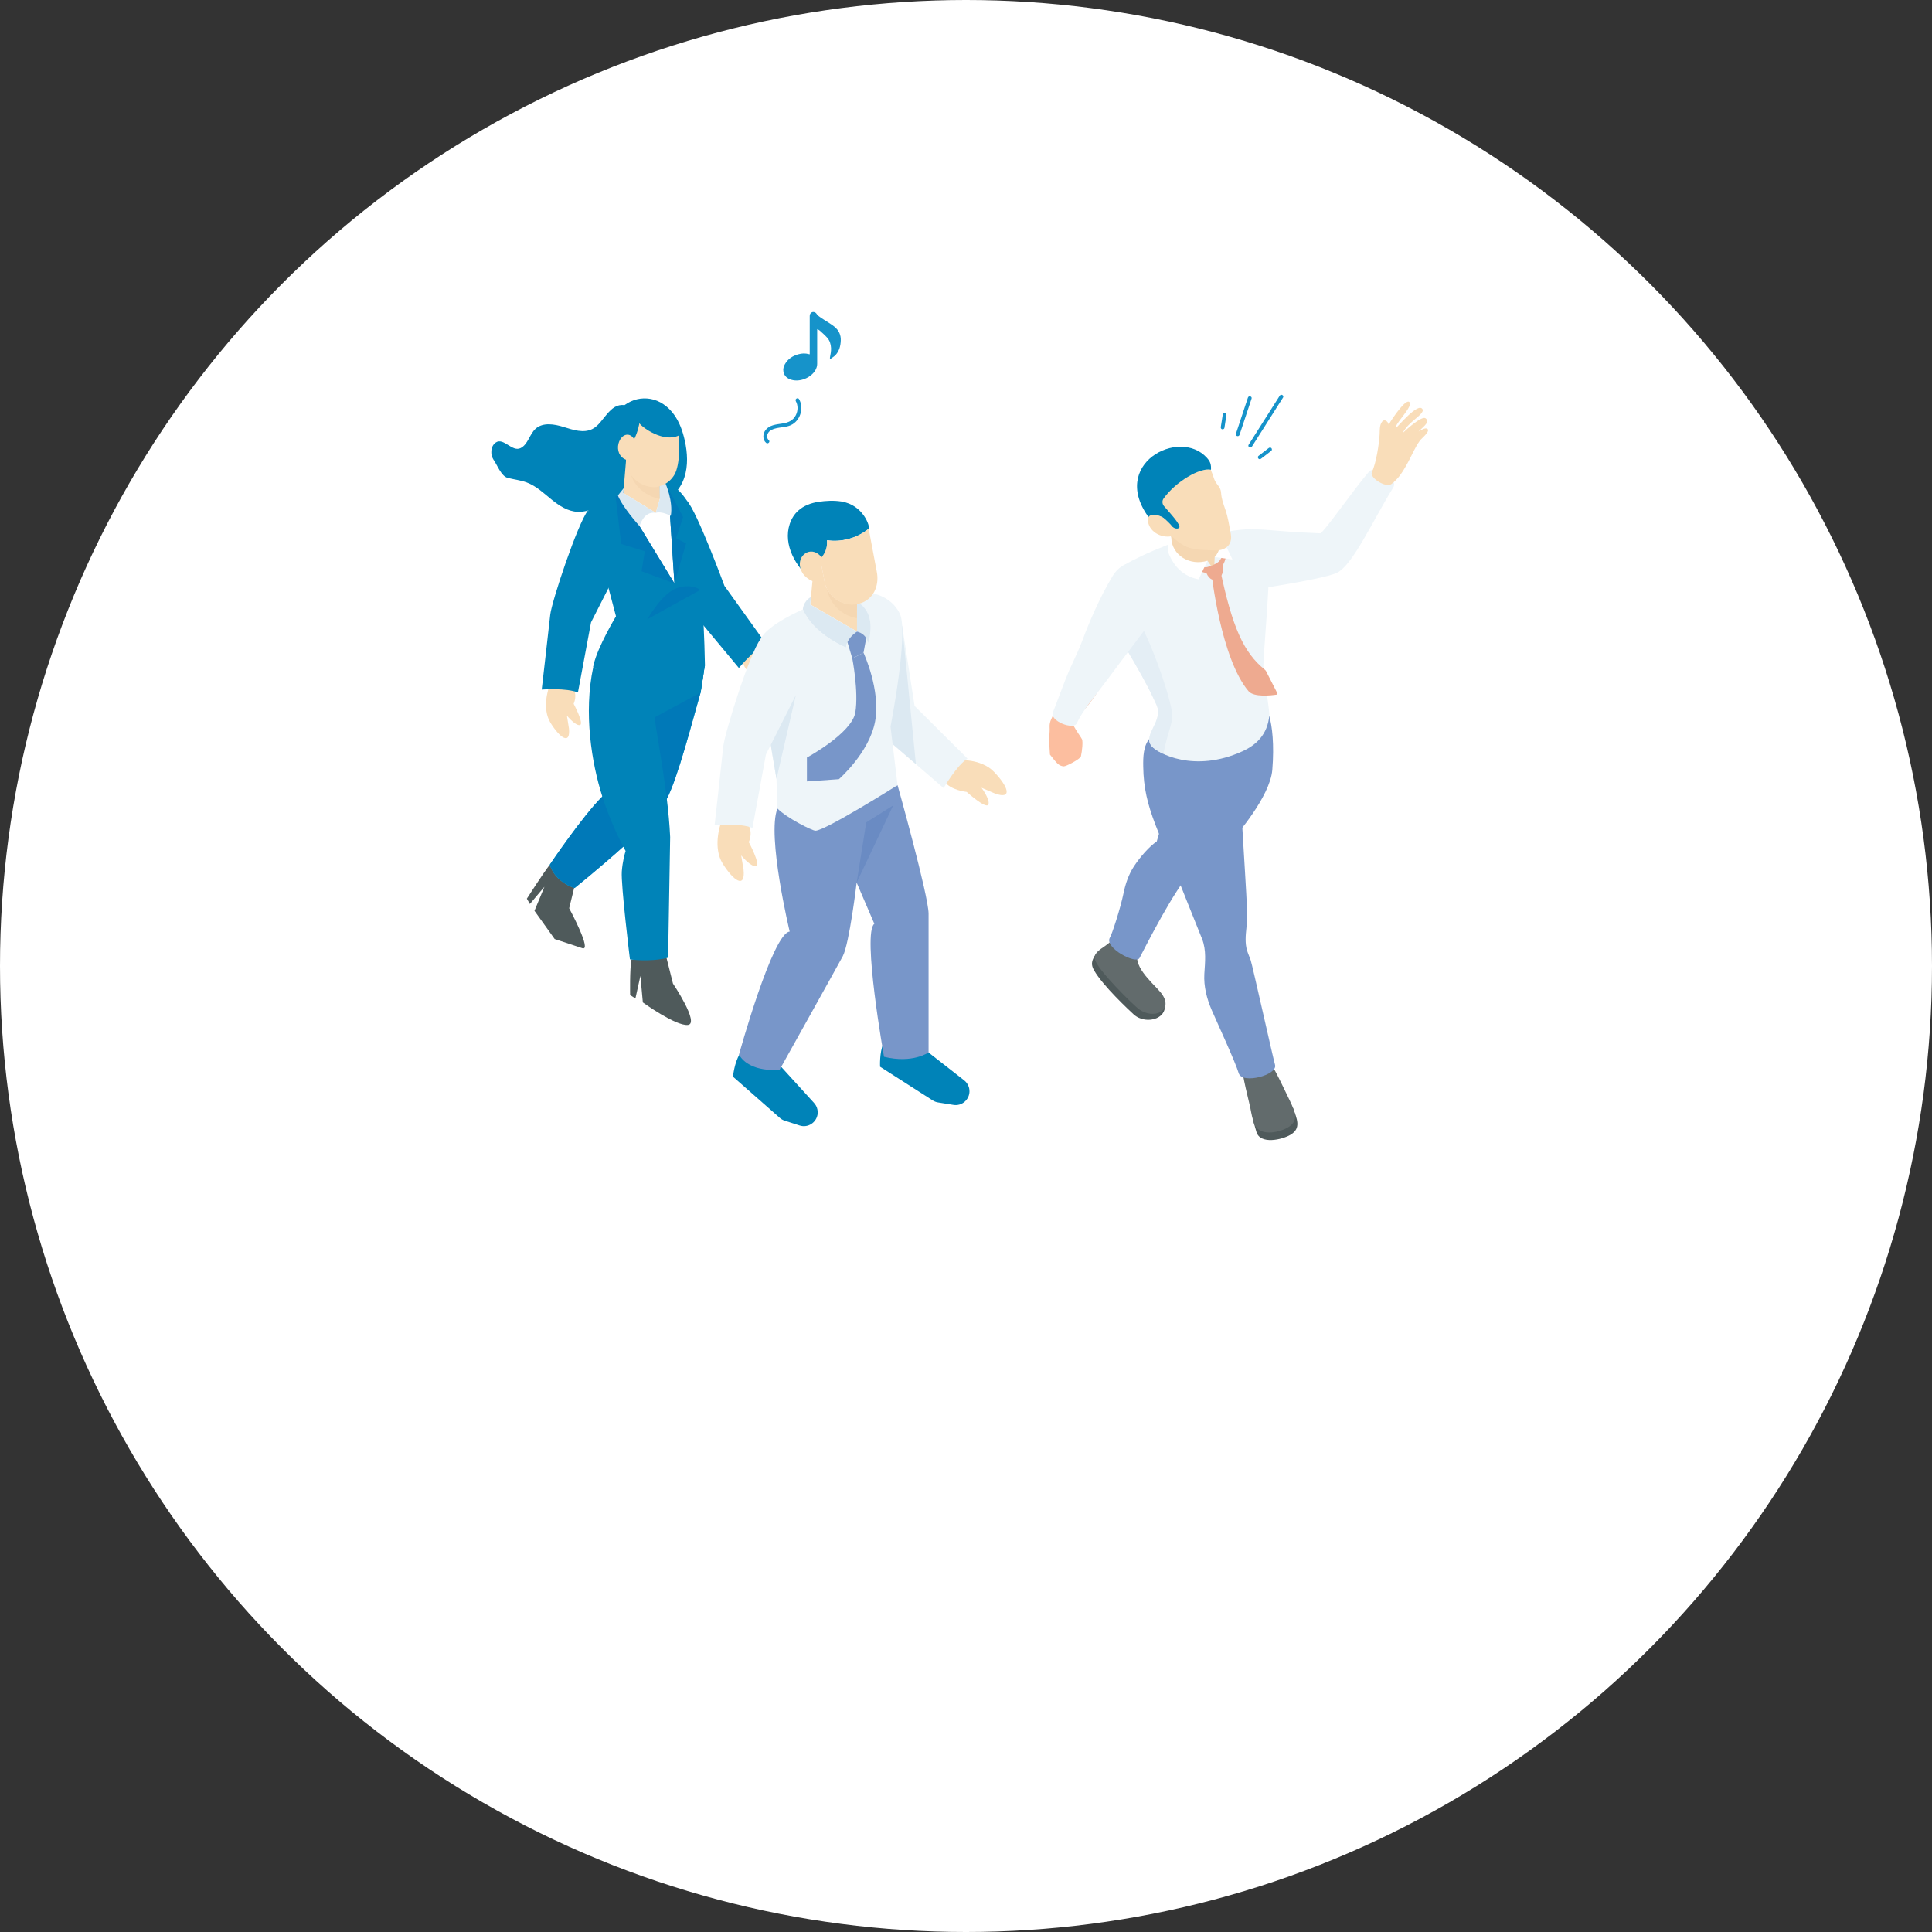 <?xml version="1.0" encoding="UTF-8"?><svg id="_レイヤー_2" xmlns="http://www.w3.org/2000/svg" viewBox="0 0 461 461"><rect x="0" y="0" width="461" height="461" fill="#333333" stroke="none"/><defs><style>.cls-1{fill:#f7a630;}.cls-1,.cls-2,.cls-3,.cls-4,.cls-5,.cls-6,.cls-7,.cls-8,.cls-9,.cls-10,.cls-11,.cls-12,.cls-13,.cls-14,.cls-15,.cls-16,.cls-17{stroke-width:0px;}.cls-2{fill:#f9ddb9;}.cls-3{fill:#626b6c;}.cls-4{fill:#7896c9;}.cls-5{fill:#4f5a5b;}.cls-6{fill:#22b8e0;}.cls-7{fill:#1693ca;}.cls-8{fill:#dce9f2;}.cls-9{fill:#6a8bc3;}.cls-10{fill:#fff;}.cls-11{fill:#eeaa90;}.cls-12{fill:#e4eef5;}.cls-13{fill:#fcbe9f;}.cls-14{fill:#eef5f9;}.cls-15{fill:#f5d7b2;}.cls-16{fill:#0083b8;}.cls-17{fill:#0079b8;}</style></defs><g id="_デザイン"><circle class="cls-10" cx="230.5" cy="230.5" r="230.5"/></g><g id="_レイヤー_3"><polygon class="cls-1" points="252.51 181.4 251.75 180.52 253.77 179.34 254.54 180.21 252.51 181.4"/><path class="cls-5" d="m260.84,228.77c-.46,1.05-.33,1.81.24,2.8,2.1,3.67,8.33,9.46,9.4,10.45,3.05,2.83,9.27.93,7.01-3.89-1.56-3.33-3.37-3.24-5.55-6.19-1.21-1.64-2.27-3.41-3.69-4.87-1.36-1.4-3.37-1.46-4.78-.85-1.57.68-2.23,1.65-2.63,2.56Z"/><path class="cls-3" d="m261.25,228.84c.37,2.38,9.36,11.15,10.55,12,3.5,2.48,8.17.42,5.54-3.51-1.3-1.95-6.27-5.69-6.03-9.24.14-2.05-3.58-3.56-5.62-3.78-.28-.03-1.18.86-2.06,1.45-1.32.9-2.67,1.78-2.38,3.08Z"/><path class="cls-4" d="m278.09,193.76l-2.08,7.02c-1.8,1.2-4.04,3.8-5.46,5.98-1.25,1.92-2,4.12-2.46,6.37-.7,3.46-2.74,9.82-3.3,10.68-1.2,2.4,6.29,6.36,7.11,4.79,1.64-3.13,8.16-16.1,12.51-20.84,1.3-1.42-5.2-12.26-6.33-13.99Z"/><path class="cls-5" d="m299.07,267.53c.2.74.45,1.62.72,2.53.89,3.11,6.13,1.9,8.15.7,2.6-1.54,1.58-3.79.46-6.65-.09-.22-6.22,2.5-9.32,3.42Z"/><path class="cls-3" d="m299.15,267.82c1.07,3.62,6.14,2.4,8.15,1.2,2.6-1.54,1.84-3.51.46-6.41-1.28-2.69-3.05-6.33-3.83-7.68-.43-.74-.94-1.72-1.72-2.07-1.79-.81-6.25.31-5.65,3.47.42,2.24.92,4.43,1.45,6.58.61,2.44.42,2.5,1.13,4.91Z"/><path class="cls-14" d="m315.02,127.25c.71.03,8.39-11.01,11.68-14.74,1.08-1.42,7.26,1.45,5.71,3.88-4.77,7.68-9.63,18.51-13.41,20.29-3.78,1.78-24.53,4.67-24.53,4.67l-2.4-11.35c-.49-.91,4.05-3.4,5.07-3.52,4.26-.51,5.41.28,17.88.77Z"/><path class="cls-4" d="m302.89,170.89c-2.61.23-4.92.45-7.02.69-.41,7.12-3.37,24.14-3.37,24.14l2.18,3.92s8.38-9.48,8.91-15.95c.5-6.09-.05-10.47-.71-12.8Z"/><path class="cls-4" d="m304.24,254.07c-.51-1.73-5.37-23.65-5.81-24.95-.26-.78-.62-1.52-.86-2.31-.52-1.75-.35-3.58-.16-5.37.19-1.82.15-3.58.1-5.41-.11-3.92-2.52-40.33-2.42-44.25-9.61,1.16-15.24,2.47-20.66,4.31-1.66,1.78-1.67,4.63-1.64,6.79.12,10.24,4,15.73,10.47,32.27.39,1,3.12,7.74,3.57,8.89,1.06,2.71.71,5.54.54,8.36-.17,2.98.6,5.95,1.78,8.66,1.34,3.07,5.67,12.45,6.42,15.02.78,2.68,9.39.46,8.67-2.01Z"/><path class="cls-14" d="m302.51,129.74c-1.06-4.6-3.68-4.26-19.83-.92-1.43.3-2.83.7-4.19,1.23-4.66,1.83-7.96,3.43-10.35,4.83-.53.31-.82.89-.8,1.5.18,4.84-.51,9.62-1.67,14.32,1,1.15,1.99,2.32,2.8,3.66,2.74,4.58,5.51,9.39,7.49,13.84,1.75,3.92-3.39,7.08-1.18,9.81,1.39,1.71,10.13,6.52,21.68,1.26,3.24-1.48,5.99-3.94,6.42-8.57.07-.76-.79-6.49-1.4-10.62-.34-2.29,2.21-25.2,1.03-30.34Z"/><path class="cls-12" d="m279.65,169.83c-1-5.65-5.4-17.66-8.41-22.46-.15.19-.36.33-.65.37-1.35.18-2.43,2.16-3.22,3.12-.25.31-.51.61-.79.9.68.82,1.33,1.67,1.89,2.6,2.74,4.58,5.51,9.39,7.49,13.84,1.75,3.92-3.39,7.08-1.18,9.81.39.48,1.38,1.2,2.82,1.88,1.09-5.7,2.48-7.57,2.04-10.06Z"/><path class="cls-13" d="m256.56,158.76c-2.65,4.65-4.01,9.37-5.72,12.84-.29.58-.42,1.22-.39,1.87.09,1.71-.27,1.74.08,6.58,1.61,2.02,2.05,2.7,3.28,2.81.53.05,3.97-1.75,4.11-2.38.32-1.47.49-3.5.26-4.08-.15-.38-1.18-1.68-2.25-3.64,0,0,.63-1.51,2.01-2.66,2.7-2.24,7.07-10.12,7.56-10.93,1.03-1.69-7.31-3.28-8.95-.41Z"/><path class="cls-14" d="m269.2,134.5s-2.07.2-3.81,3.1c-3.08,5.11-5.77,11.56-6.9,14.64-1.06,2.87-1.9,4.47-3.43,7.87-.83,1.86-3.33,8.71-3.82,9.83-.91,2.06,4.93,4.36,5.71,2.62,1.4-3.1,4.31-6.39,7.1-10.16,3.27-4.42,10.09-13.37,11.31-15.08,1.56-2.18-3.51-13.03-6.16-12.81Z"/><path class="cls-2" d="m331.36,101.3c-.17-.72-1-1.48-1.62-.62-.59.82-.49,1.99-.54,2.94-.14,2.42-.83,6.86-1.86,9.09-.58,1.27,3.33,3.75,4.64,2.81.44-.31.9-.75,1.33-1.21,1.12-1.18,1.94-2.69,2.72-4.12.83-1.51,1.59-3.41,2.79-5.07.37-.52,2.69-2.31,1.69-2.84-.38-.2-1.21.17-2.04.7,1.65-1.55,2.71-2.37,1.7-3.16-.89-.69-4.63,2.7-5.49,3.53.78-1.44,1.81-2.35,3.05-3.4.54-.46,2.05-1.6,1.72-2.26-.98-1.93-6.03,4.32-6.41,4.46-.29-1.01,4.37-5.3,3.22-6.24-.84-.7-3.78,3.52-4.9,5.4Z"/><path class="cls-11" d="m302.11,160.17c-.08-.15-.18-.28-.31-.38-5.05-4.07-7.75-10.07-10.66-23.91l-2.06.94s2.2,20.22,8.82,28.09c1.28,1.52,5.49,1.02,6.7.84.16-.02.25-.2.18-.35l-2.67-5.23Z"/><path class="cls-11" d="m292.5,132.78c-.12,1.05-.61,2.1-1.36,2.92l-.54-1.38c.58-.69,1.05-1.47,1.36-2.3.15.16.55.72.54.76Zm-6.4,3.33c.8.52,1.83.71,2.85.51l-.63-1.33c-.83.12-1.66.07-2.42-.14.02.23.17.94.2.96Z"/><path class="cls-15" d="m290.15,124.17c-4.17.04-8.72-1.23-12.52-2.34,1.68,2.62,1.77,6.31,1.94,7.95.22,2.16,1.84,5.88,6.28,5.28,1.17-.16,1.55-.84,2.27-1.26l1.59,2.23.13-3.12c1.56-.51,2.39-2,1.95-3.19-.6-1.6-1.34-3.86-1.64-5.55Z"/><path class="cls-10" d="m286.01,138.23l2.1-4.43c-4.16,1.28-8.49-1.21-8.69-5.66l-.49,1.35c-.34.94-.35,1.98.06,2.9,1.12,2.54,3.15,5.11,7.03,5.85Z"/><path class="cls-10" d="m291.19,128.07c.14.18.28,3.14-1.36,4.84l4.24.59s-1.48-3.36-2.89-5.43Z"/><path class="cls-11" d="m287.74,135.62c-.27.76.73,2.74,1.8,2.69,1.7-.07,2.94-1.49,1.95-4.49-.1-.3-.87.43-1.8.89-.85.43-1.81.54-1.94.91Z"/><path class="cls-2" d="m289.34,113.19c-.16-.42-.33-.84-.5-1.26-4.03.23-12.23,1.54-14.27,4.87-1,1.63,1.64,5.56.33,6.71.62.61,1.26,1.21,1.91,1.79,1.95,1.74,4.09,4.34,6.54,5.25,2.1.78,4.22.65,6.45.78,2.34.13,4.43-1.13,3.87-4.02-.42-2.19-.64-3.83-1.27-5.67-.5-1.47-.93-2.54-1.04-4.1-.09-1.31-.91-1.73-1.45-2.8-.23-.45-.38-1.05-.57-1.54Z"/><path class="cls-16" d="m274.32,123.76c.46.6.57-.69,1.22-.73.75-.04,1.51.17,2.13.6.81.57,1.32,1.47,2.1,2.08.45.36,1.13.6,1.57.23.65-.55-2.22-3.57-3.6-5.18-.43-.51-.49-1.26-.1-1.8,2.88-4.03,8.7-7.45,11.32-6.88.06-1.29-.18-1.96-1-2.86-6.58-7.26-23.5,1.55-13.63,14.53Z"/><path class="cls-2" d="m273.89,124.04c.1,2.68,3.07,4.47,5.74,3.89,1.5-1.54-.65-3.14-1.91-4.26-1.03-.91-3.9-1.45-3.83.37Z"/><path class="cls-2" d="m181.12,153.89s1.45.68,2.92,1.97c.61.53,1.22,1.17,1.73,1.91.54.76.96,1.62,1.17,2.59.91,4.17.31,7.21-2.23,4.04l-1.77-2.54s0,.02,0,.03c.02.36.19,3.27-.69,3.75h0c-.94.51-2.43-4.69-2.43-4.69,0,0-2.39-.88-2.52-3.18l3.81-3.88Z"/><path class="cls-16" d="m153.08,121.88c.51,3.84,9.68,21.26,11.75,23.71,2.07,2.46,11.48,13.8,11.48,13.8,0,0,3.74-4.55,6.48-5.76l-9.93-13.84s-6.57-17.79-8.92-20.24c-2.35-2.45-10.86,2.33-10.86,2.33Z"/><path class="cls-5" d="m126.43,215.71l3.48-4.12-2.38,5.74,4.82,6.74,6.51,2.15c2.63,1.05-3.05-9.5-3.05-9.5l1.49-6.08-6.11-4.3c-1.4,1.71-5.48,8.1-5.48,8.1l.73,1.27Z"/><path class="cls-6" d="m131.19,206.34c1.34,4.3,5.91,5.56,5.91,5.56,0,0,5.92-4.73,11.62-9.87,3.82-3.44,7.53-7.07,9.31-9.59.34-.49.7-1.1,1.07-1.8,2.63-5.03,6.02-18.25,8.07-25.4,0,0,1-6.36.97-6.36l-13.52.7s-.09,0-.13,0l-8.27,28.59c-.64.22-1.51.92-2.52,1.91-4.77,4.73-12.53,16.26-12.53,16.26Z"/><path class="cls-17" d="m131.19,206.34c1.34,4.3,5.91,5.56,5.91,5.56,0,0,5.92-4.73,11.62-9.87,3.82-3.44,7.53-7.07,9.31-9.59.34-.49.7-1.1,1.07-1.8,2.63-5.03,6.02-18.25,8.07-25.4,0,0,1-6.36.97-6.36l-13.52.7s-.09,0-.13,0l-8.27,28.59c-.64.22-1.51.92-2.52,1.91-4.77,4.73-12.53,16.26-12.53,16.26Z"/><path class="cls-5" d="m150.36,237.44l1.26.8,1.19-5.38.58,6.33s7.85,5.67,10.74,5.37c2.88-.3-3.55-9.87-3.55-9.87l-1.56-6.21-8.34.47c-.45,2.22-.32,8.48-.32,8.48Z"/><path class="cls-16" d="m148.72,202.03c.22.41.41.75.56,1.03-.22.7-.72,2.45-.91,4.88-.24,3.18,1.94,20.97,1.94,20.97,0,0,4.51.73,9.11-.38l.49-28.79c-.14-3.02-.43-6.12-.8-9.1-1.11-8.96-2.88-18.25-2.9-19.48l10.98-5.91s1-6.36.98-6.36c-.61.04-6.74.45-13.52.7-.04,0-.09,0-.13,0-6.09.23-11.9.31-12.57-.12,0,0-.34-.22-.4-.26-2.32,10.87-.39,22.88,2.18,30.88,1.75,5.44,3.8,9.67,5,11.95Z"/><path class="cls-16" d="m117.82,109.78c.88,1.3,1.81,3.87,3.33,4.25,1.52.39,3.1.55,4.56,1.1,2.22.84,4,2.52,5.84,4.02,1.84,1.5,3.96,2.9,6.33,2.98,3.05.11,5.76-1.95,8.78-2.41,3.54-.53,7.21,1.18,10.67.27,2.86-.76,5.04-3.27,5.97-6.08.92-2.81.74-5.88.1-8.77-.49-2.23-1.27-4.45-2.63-6.29-1.35-1.84-3.34-3.3-5.6-3.67-2.12-.35-4.22.1-6.14,1.48-1.9-.21-3,.8-4.13,2.07-1.14,1.27-2.03,2.85-3.54,3.63-2.1,1.07-4.61.23-6.85-.47-2.24-.7-4.96-1.16-6.71.41-1.48,1.33-1.82,3.79-3.62,4.64-2,.94-4.06-2.61-5.88-1.35-1.29.89-1.36,2.9-.49,4.2Z"/><path class="cls-16" d="m158.49,115.42c-6.09.28-5.51.47-5.51.47,0,0-9.44,3.72-12.68,5.92l6.68,25.24s-4.41,7.35-5.32,11.52l-.02.08c-.06.2-.1.38-.13.52h0s.01.01.04.03c.06.04.19.12.37.24,0,0,.02.01.02.02,1.45.94,6.28,4.06,10.26,6.18.53.28,1.04.55,1.53.79,3.33,1.64,14.48-7.54,14.48-7.54h0c-.27-14.39-1.13-19.29-1.13-19.29,0,0,2.41-2.15,2.56-4.63.14-2.48-5.05-19.83-11.14-19.55Z"/><polygon class="cls-10" points="148.73 117.61 147.92 117.99 160.93 139.21 159.63 119.25 148.73 117.61"/><path class="cls-17" d="m154.46,147.76l12.64-7s-1.96-1.62-5.54-.45-7.09,7.45-7.09,7.45Z"/><polyline class="cls-17" points="146.88 118.44 148.23 129.8 153.86 131.54 153.08 136.31 160.93 139.21 152.61 125.53 147.44 118.2 146.88 118.44"/><polygon class="cls-17" points="159.63 119.25 160.93 139.21 163.7 129.66 161.32 128.41 163 123.37 158.83 115.4 159.63 119.25"/><path class="cls-2" d="m149.58,107.5s0,0,0,0c0,0-.85,10.12-.85,10.12l7.76,4.75.94-3.28-.03-3.39c-.17.01-1.09.27-1.27.27-3.61,0-6.55-3.76-6.55-7.37v-1.09Z"/><path class="cls-15" d="m157.4,115.69s-.72.22-1.27.27c-2.53.19-4.76-1.46-5.83-3.59h0c1.02,4.75,5.33,6.34,7.14,6.72,0,0,.03-2.42-.03-3.39Z"/><path class="cls-8" d="m148.84,116.46l-1.39,1.74c.52,1.67,3.29,5.3,5.17,7.33,0,0,.95-3.67,3.87-3.16l-7.76-4.75.11-1.16Z"/><path class="cls-8" d="m157.4,115.69l.53-.2.89-.08s1.85,4.19,1.24,7.69c0,0-2.13-1.2-3.58-.73l.94-3.28-.03-3.39Z"/><path class="cls-2" d="m131.06,163.76s-.57,1.5-.74,3.45c-.07.81-.07,1.69.08,2.57.14.92.44,1.83.95,2.68,2.24,3.63,4.78,5.4,4.41,1.36l-.49-3.06s0,.01.02.02c.23.28,2.13,2.48,3.1,2.22h0c1.03-.29-1.51-5.07-1.51-5.07,0,0,1.11-2.29-.39-4.04l-5.44-.14Z"/><path class="cls-16" d="m140.29,121.81c-2.42,3.03-8.66,21.7-9,24.89s-2.03,17.84-2.03,17.84c0,0,5.87-.45,8.64.7l3.13-16.75,6.88-13.53-7.63-13.15Z"/><path class="cls-2" d="m161.98,103.9v4.49c0,1.47-.36,3.69-1.02,4.82h0c-.65,1.14-1.61,2.02-2.81,2.53-.2.09-1.25.51-1.93.51-2.72,0-5.09-1.57-6.23-3.85h0c-.29-.58-.51-2.06-.64-2.71-.54-.2-1.01-.58-1.35-1.06-.86-1.25-.66-3.14.35-4.25.48-.53,1.17-.81,1.87-.57.5.18.85.56,1.09,1,.95-1.82,1.25-3.82,1.25-3.82.79,1.14,5.88,4.69,9.43,2.91Z"/><path class="cls-2" d="m227.7,181.41s1.8-.21,3.98.14c.9.15,1.87.39,2.8.8.97.41,1.89.98,2.67,1.79,3.37,3.46,4.6,6.73.28,5.21l-3.22-1.38s.01.01.02.03c.24.33,2.13,3.02,1.58,4.01h0c-.6,1.05-5.14-3.05-5.14-3.05,0,0-3.81-.37-5.32-2.49l2.34-5.05Z"/><path class="cls-14" d="m205.02,152.4c1.19,3.87,3.38,21.23,5.93,23.4,2.56,2.17,14.21,12.25,14.21,12.25,0,0,3.07-5.34,5.69-7.05l-12.62-12.56-2.96-19.12-10.25,3.08Z"/><polygon class="cls-8" points="210.96 175.8 218.55 182.33 215.27 149.31 210.96 175.8"/><path class="cls-16" d="m174.89,256.9l11.2,9.85c.34.3.74.53,1.17.66l3.54,1.14c2.01.65,3.98-.72,4.28-2.63.06-.37.05-.76-.03-1.16-.12-.61-.41-1.16-.83-1.61l-8.27-9.09c-2.21.17-6.89.88-9.47-2.49-1.27,2.04-1.58,5.32-1.58,5.32Z"/><path class="cls-16" d="m209.99,254.53l12.57,8.04c.38.24.81.41,1.26.48l3.68.59c2.09.34,3.83-1.31,3.83-3.25,0-.37-.06-.76-.2-1.14-.22-.58-.58-1.09-1.07-1.47l-9.03-7.06c-2.16.5-7.2,1.26-10.27-1.69-.94,2.21-.76,5.5-.76,5.5Z"/><path class="cls-4" d="m214.17,187.35s7.4,26.41,7.4,30.66,0,33.11,0,33.11c0,0-3.79,2.72-10.63,1.04,0,0-5.26-29.53-2.31-31.73l-4.22-9.82s-1.74,14.62-3.32,17.57c-1.59,2.95-15.05,27.05-15.05,27.05,0,0-7.05.92-9.71-3.58,0,0,8.01-29.01,12.1-29.36,0,0-5.5-22.93-2.92-29.38l28.68-5.56Z"/><path class="cls-16" d="m191.04,135.69s0-.07.01-.12c.17-1.06.97-2.04,2.01-2.29.62-.15,1.28-.05,1.85.22.34.16.66.38.94.63h0c1.07-1.64,1.65-3.28,1.5-5.23,3.5.53,7.2-.52,9.94-2.75.39-.32-1.18-5.69-6.59-6.5-1.78-.27-3.6-.17-5.38.09-1.78.26-3.54.91-4.87,2.12-1.88,1.71-2.67,4.41-2.41,6.94.25,2.52,1.43,4.88,2.99,6.89Z"/><path class="cls-14" d="m185.28,185.86l.21,7.05c2.26,2.29,8.31,5.31,9.09,5.31,2.33,0,19.59-10.87,19.59-10.87l-1.68-13.95s4.4-22.53,2.21-26.99c-2.12-4.35-6.74-4.87-6.95-4.89h0c-.62,1.08-1.54,1.93-2.68,2.42.2.14.39.29.56.44.06.05.12.1.17.16,1.65,1.58,2.01,3.75,1.94,5.55-.07,1.85-.59,3.31-.59,3.31-.11-.44-.27-.82-.46-1.13-.82-1.34-2.2-1.54-2.2-1.54,0,0-1.58.94-2.28,2.51-.18.39-.3.81-.33,1.28,0,0-.56-.22-1.44-.67-2.34-1.19-6.89-3.99-8.87-8.43,0,0-8.52,3.64-10.1,7.1-1.58,3.46,3.81,33.35,3.81,33.35Z"/><path class="cls-2" d="m191.41,136.61c.56.92,1.46,1.61,2.45,2.05l-.35,3.78-.17,1.8,11.16,6.46v-6.57s0-.02,0-.02c-2.53.45-4.99-.59-6.47-2.51h0c-.63-.81-1.07-1.77-1.28-2.84l-.73-3.85v-1.95s0,0,0-.01c-.24-.3-.51-.57-.81-.79-.51-.37-1.14-.59-1.78-.55-1.07.05-2.04.86-2.4,1.88-.02.04-.03.07-.03.11-.32.99-.12,2.11.42,3Z"/><path class="cls-8" d="m191.57,145.4c1.97,4.44,6.53,7.24,8.87,8.43.88.44,1.44.67,1.44.67.03-.47.15-.89.33-1.28.71-1.57,2.28-2.51,2.28-2.51l-11.16-6.46.17-1.8c-1.9,1.09-1.93,2.96-1.93,2.96Z"/><path class="cls-8" d="m204.49,144.15v6.57s1.38.2,2.2,1.54c.19.31.35.68.46,1.13,0,0,.52-1.45.59-3.31.07-1.8-.29-3.96-1.94-5.55-.05-.05-.11-.1-.17-.16-.17-.15-.36-.3-.56-.44-.19.08-.38.16-.58.22Z"/><path class="cls-4" d="m202.21,153.22l1.16,3.89,2.68-1.38.65-3.48c-.82-1.34-2.21-1.54-2.21-1.54,0,0-1.58.94-2.28,2.51Z"/><path class="cls-15" d="m197.24,140.35c1.39,6.47,7.21,7.15,7.21,7.15l.04-3.35s-1.24.17-1.87.05c-2.72-.51-4.28-1.68-5.38-3.86h0Z"/><path class="cls-2" d="m196.01,132.99v1.95s.73,3.85.73,3.85c.2,1.07.65,2.03,1.28,2.84h0c1.47,1.91,3.94,2.96,6.47,2.51.02,0,.04,0,.06,0,.63-.12,1.2-.32,1.71-.59.19-.1.36-.2.53-.32,1.03-.69,1.77-1.7,2.18-2.87h0c.42-1.18.52-2.53.25-3.91l-1.94-10.29c-2.74,2.24-6.43,3.28-9.94,2.76.15,1.85-.66,3.33-1.35,4.09Z"/><path class="cls-4" d="m206.04,155.73s4.18,8.99,2.76,16.47c-1.43,7.47-8.63,13.72-8.63,13.72l-7.63.54v-5.7s10.75-5.82,11.56-10.79c.81-4.97-.73-12.85-.73-12.85l2.68-1.38Z"/><path class="cls-2" d="m172.07,196.23s-.64,1.7-.82,3.9c-.07.91-.07,1.91.1,2.91.16,1.04.5,2.07,1.09,3.02,2.55,4.1,5.43,6.09,4.99,1.52l-.57-3.45s.01.02.03.03c.26.31,2.42,2.8,3.51,2.5h0c1.16-.33-1.73-5.72-1.73-5.72,0,0,1.24-2.59-.46-4.57l-6.15-.14Z"/><path class="cls-14" d="m181.47,152.51c-2.52,3.17-8.56,22.35-8.9,25.69s-2.05,18.65-2.05,18.65c0,0,6.14-.49,9.03.7l3.21-17.51,7.14-14.16s-2.49-20.84-8.43-13.36Z"/><polygon class="cls-9" points="204.41 210.61 206.7 196.23 213.13 192.18 204.41 210.61"/><polygon class="cls-8" points="183.91 177.75 189.9 165.86 185.28 185.86 183.91 177.75"/><path class="cls-7" d="m193.21,84.52c0-.12,0-.23,0-.33,0-2.93,0-5.86,0-8.79,0-.68.58-1.13,1.18-.89.15.06.31.16.39.28.26.44.66.72,1.06,1,.54.37,1.1.7,1.65,1.05.55.36,1.12.71,1.63,1.13,1.04.85,1.56,1.96,1.5,3.31-.05,1.26-.35,2.43-1.2,3.39-.31.34-.72.59-1.1.87-.06.05-.18.02-.28.02,0-.09-.03-.18,0-.26.15-.75.29-1.49.26-2.26-.05-.92-.31-1.78-.93-2.47-.54-.6-1.15-1.13-1.74-1.67-.16-.15-.38-.23-.62-.37,0,.15-.02.25-.02.34,0,2.65,0,5.3,0,7.95,0,.54-.16,1.04-.42,1.5-1.06,1.84-3.7,2.91-5.74,2.3-1-.3-1.72-.9-1.9-1.98-.1-.6.05-1.17.34-1.7.71-1.28,1.85-2.01,3.23-2.4.84-.24,1.7-.27,2.55-.02.04.01.09.01.16.02Z"/><path class="cls-7" d="m189.88,95.7c.58,1.03.55,2.31.02,3.36-.67,1.33-1.87,1.8-3.28,2.01s-2.97.34-3.91,1.5c-.72.88-.81,2.31.09,3.1.44.38,1.07-.26.64-.64-.47-.41-.49-1.06-.22-1.6.32-.64,1.03-.98,1.68-1.16,1.4-.4,2.96-.25,4.24-1.05,1.95-1.22,2.66-3.98,1.53-5.97-.29-.5-1.06-.05-.78.45h0Z"/><path class="cls-7" d="m291.77,98.88c-.07.47-.15.95-.22,1.42l-.25,1.58c-.04.23.06.5.31.55.22.05.51-.07.55-.31.15-.99.31-1.97.46-2.96,0-.01,0-.02,0-.03.04-.23-.06-.5-.31-.55-.22-.05-.51.07-.55.31h0Z"/><path class="cls-7" d="m297.77,94.88c-.96,2.88-1.91,5.76-2.87,8.64-.18.55.69.79.87.24.96-2.88,1.91-5.76,2.87-8.64.18-.55-.69-.79-.87-.24h0Z"/><path class="cls-7" d="m302.72,106.92c-.81.63-1.62,1.26-2.44,1.88-.19.14-.16.49,0,.64.2.18.44.15.64,0,.81-.63,1.62-1.26,2.44-1.88.19-.14.16-.49,0-.64-.2-.18-.44-.15-.64,0h0Z"/><path class="cls-7" d="m305.37,94.41c-2.48,3.9-4.95,7.81-7.43,11.71-.31.49.47.94.78.45,2.48-3.9,4.95-7.81,7.43-11.71.31-.49-.47-.94-.78-.45h0Z"/></g></svg>